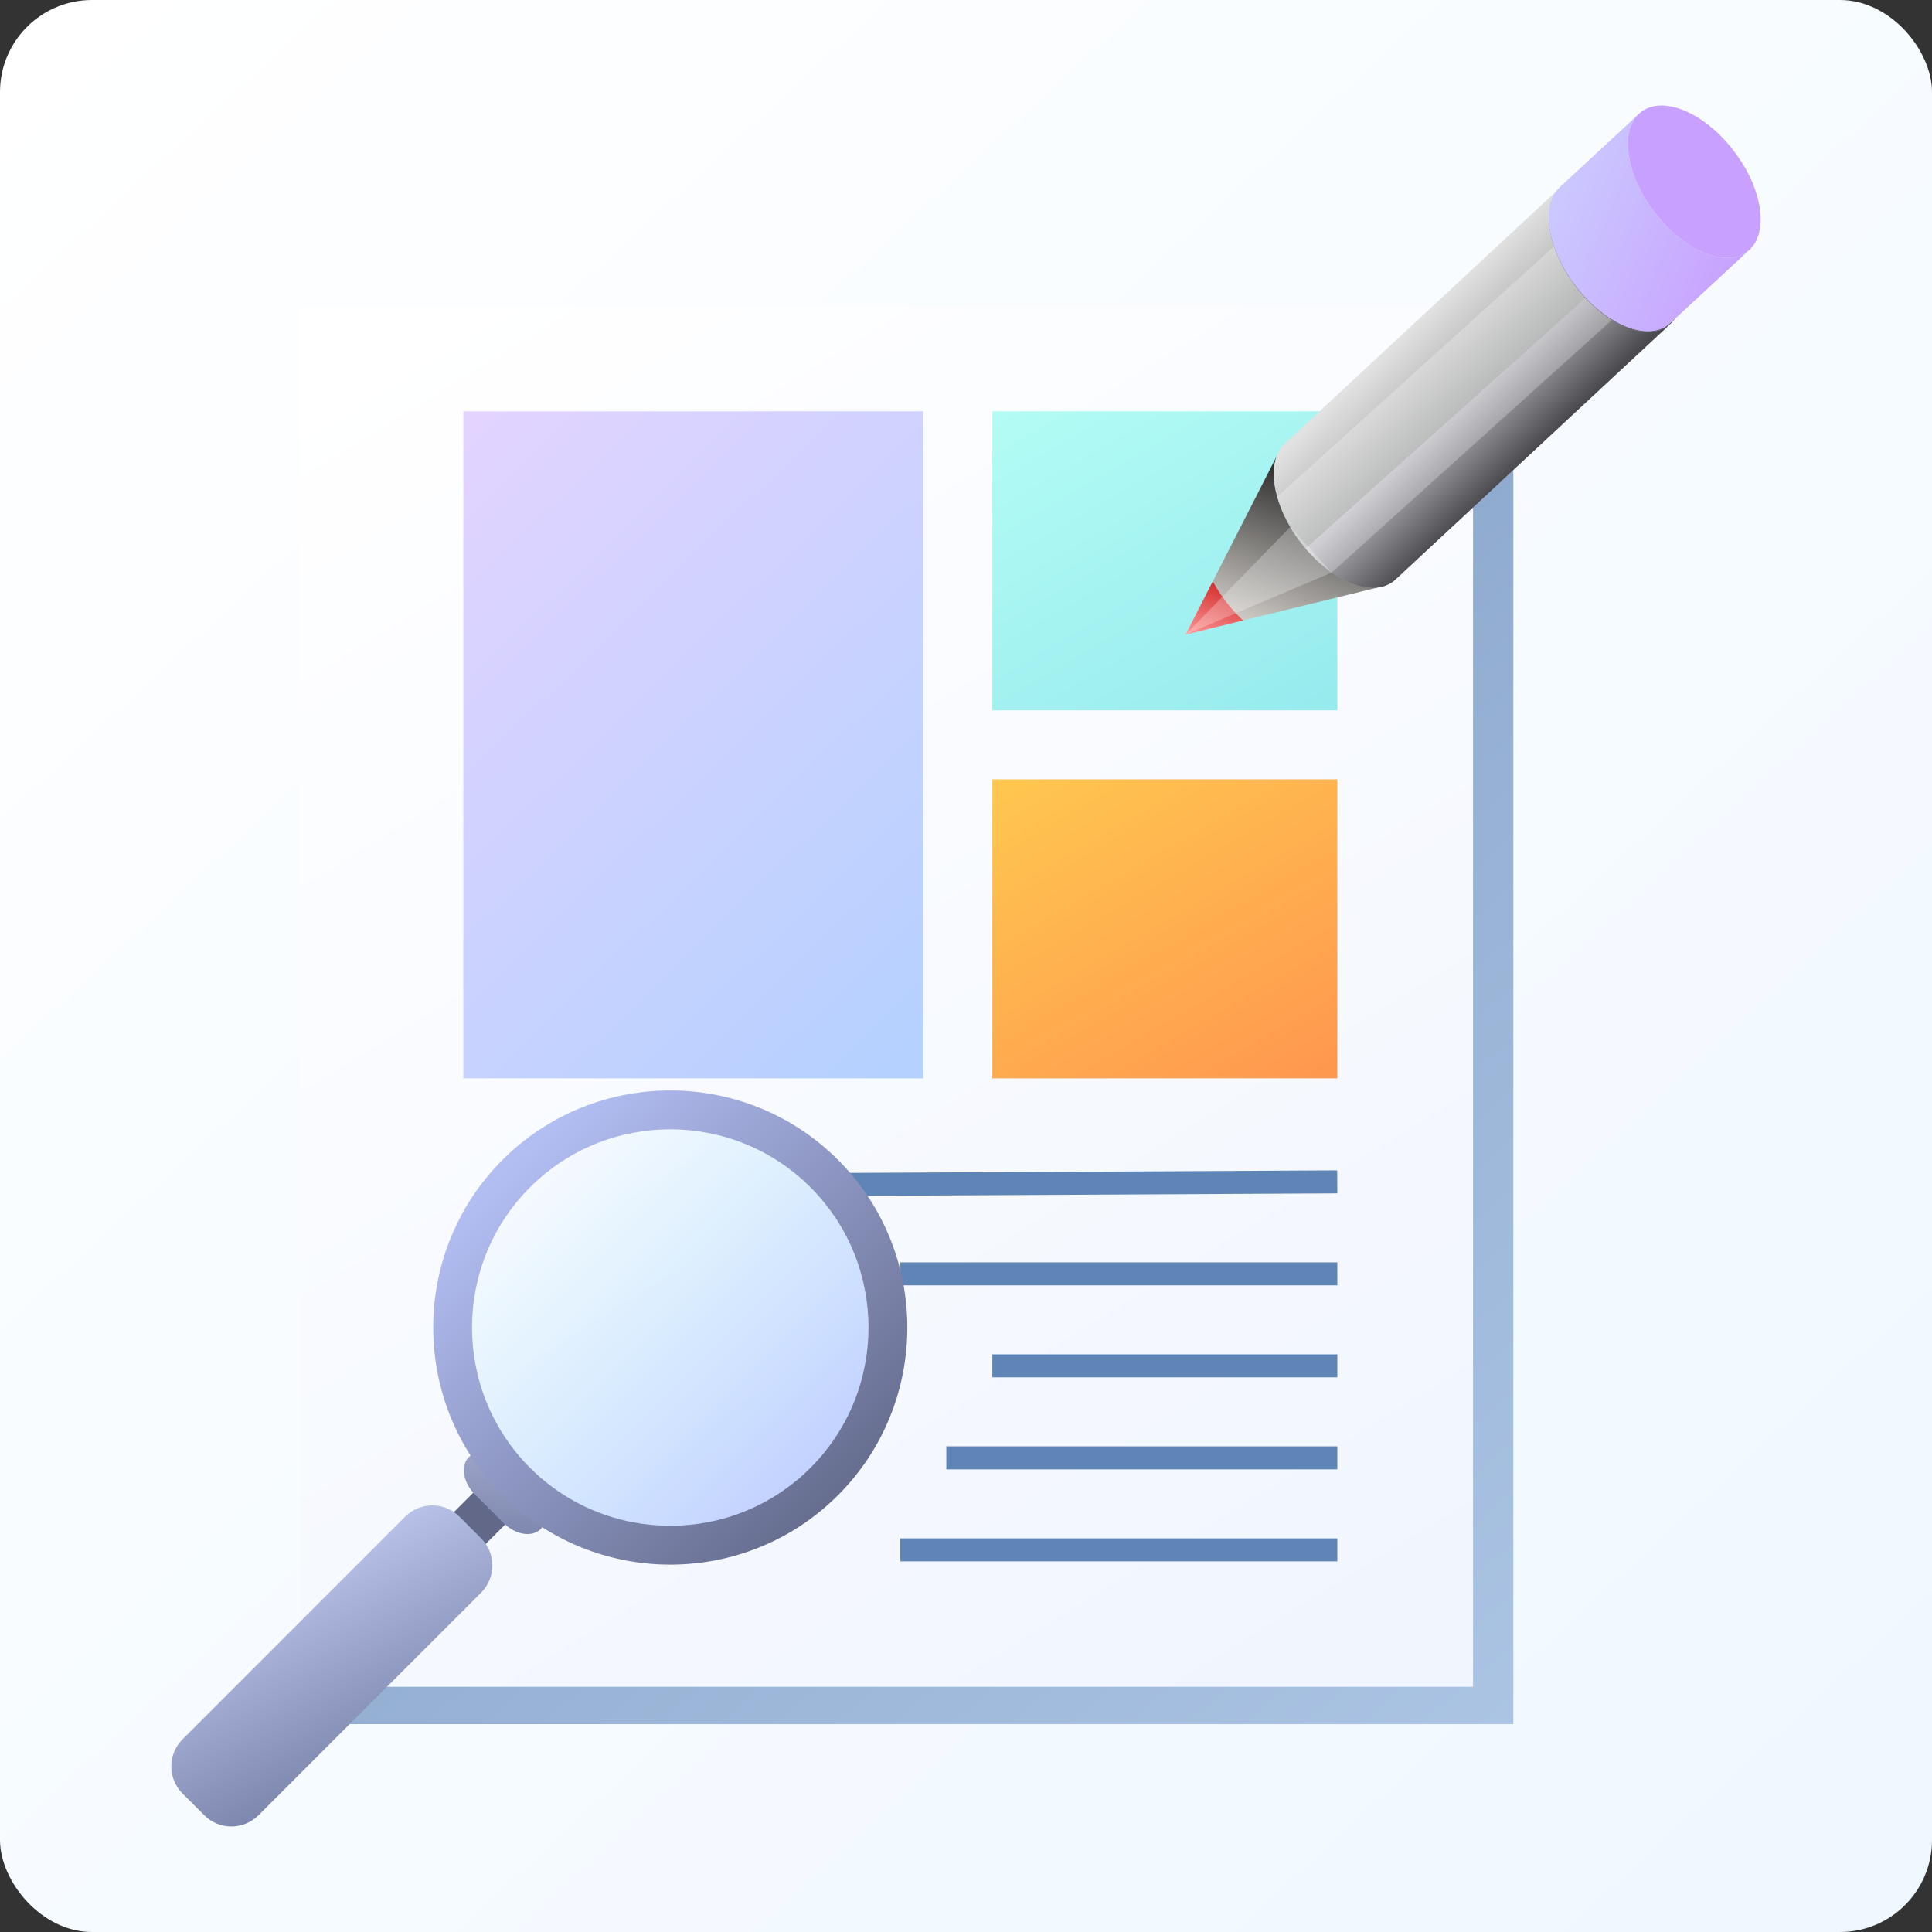<svg width="84" height="84" viewBox="0 0 84 84" fill="none" xmlns="http://www.w3.org/2000/svg">
<rect x="0" y="0" width="84" height="84" fill="#333333" stroke="none"/>
<rect width="84" height="84" rx="4" fill="url(#paint0_linear_4790_3472)"/>
<rect x="14.797" y="14.963" width="51" height="60" fill="url(#paint1_linear_4790_3472)"/>
<rect x="13.045" y="13.338" width="51" height="60" fill="url(#paint2_linear_4790_3472)"/>
<line x1="35.997" y1="51.5" x2="58.142" y2="51.385" stroke="#5F85B6"/>
<line x1="43.145" y1="59.385" x2="58.145" y2="59.385" stroke="#5F85B6"/>
<line x1="41.145" y1="63.385" x2="58.145" y2="63.385" stroke="#5F85B6"/>
<line x1="39.145" y1="67.385" x2="58.145" y2="67.385" stroke="#5F85B6"/>
<line x1="39.145" y1="55.385" x2="58.145" y2="55.385" stroke="#5F85B6"/>
<rect x="20.145" y="17.885" width="20" height="29" fill="url(#paint3_linear_4790_3472)"/>
<rect x="43.145" y="17.885" width="15" height="13" fill="url(#paint4_linear_4790_3472)"/>
<rect x="43.145" y="33.885" width="15" height="13" fill="url(#paint5_linear_4790_3472)"/>
<g clip-path="url(#clip0_4790_3472)">
<path d="M51.55 27.588L54.048 26.976L59.936 25.536C59.616 25.581 59.242 25.535 58.83 25.384C58.741 25.351 58.65 25.313 58.561 25.271C58.533 25.258 58.505 25.243 58.477 25.229C58.438 25.211 58.398 25.193 58.359 25.171C58.341 25.163 58.325 25.15 58.308 25.142C58.245 25.107 58.184 25.071 58.122 25.033C58.094 25.015 58.066 25.001 58.038 24.982C58.025 24.974 58.01 24.964 57.997 24.954C57.966 24.933 57.936 24.912 57.905 24.891C57.897 24.886 57.889 24.881 57.882 24.876C57.848 24.852 57.813 24.828 57.779 24.804C57.762 24.79 57.742 24.774 57.724 24.761C57.693 24.737 57.664 24.713 57.634 24.69C57.608 24.669 57.581 24.65 57.556 24.628C57.527 24.605 57.499 24.581 57.47 24.555C57.467 24.552 57.464 24.549 57.46 24.546C57.436 24.526 57.412 24.506 57.39 24.485C57.377 24.475 57.364 24.464 57.353 24.454C57.289 24.397 57.225 24.337 57.164 24.276C57.161 24.273 57.158 24.272 57.157 24.27C57.147 24.261 57.139 24.25 57.13 24.241C57.081 24.194 57.034 24.143 56.985 24.093C56.966 24.075 56.949 24.052 56.932 24.035C56.91 24.012 56.892 23.99 56.87 23.967C56.851 23.946 56.832 23.925 56.812 23.903C56.798 23.885 56.782 23.868 56.768 23.849C56.743 23.82 56.719 23.788 56.693 23.757C56.681 23.744 56.669 23.73 56.657 23.716C56.653 23.712 56.65 23.708 56.645 23.703C56.589 23.633 56.536 23.561 56.483 23.49C56.474 23.48 56.467 23.468 56.459 23.458C56.441 23.432 56.422 23.407 56.404 23.381C56.376 23.34 56.348 23.301 56.318 23.26C56.303 23.235 56.288 23.21 56.272 23.186C56.249 23.151 56.225 23.115 56.202 23.08C56.187 23.053 56.169 23.029 56.155 23.004C56.135 22.973 56.119 22.941 56.1 22.908C56.072 22.86 56.044 22.812 56.016 22.763C56.006 22.742 55.991 22.722 55.982 22.7C55.967 22.675 55.957 22.651 55.944 22.626C55.902 22.545 55.863 22.465 55.826 22.386C55.814 22.359 55.8 22.335 55.789 22.308C55.778 22.283 55.768 22.26 55.758 22.236C55.741 22.195 55.726 22.157 55.71 22.117C55.685 22.053 55.66 21.988 55.637 21.925C55.624 21.885 55.61 21.848 55.596 21.809C55.589 21.785 55.581 21.761 55.575 21.737C55.56 21.691 55.548 21.646 55.535 21.601C55.525 21.567 55.515 21.535 55.507 21.502C55.481 21.4 55.458 21.298 55.439 21.197C55.423 21.1 55.41 21.006 55.401 20.913C55.399 20.89 55.396 20.865 55.395 20.842C55.393 20.817 55.39 20.791 55.388 20.767C55.387 20.741 55.388 20.718 55.389 20.694C55.387 20.623 55.387 20.555 55.389 20.487C55.39 20.466 55.388 20.442 55.389 20.422C55.391 20.4 55.394 20.38 55.396 20.36C55.4 20.319 55.404 20.282 55.41 20.244C55.413 20.221 55.414 20.197 55.419 20.175C55.423 20.148 55.43 20.123 55.436 20.098C55.442 20.071 55.447 20.044 55.454 20.018C55.458 20.002 55.46 19.986 55.465 19.972C55.477 19.928 55.492 19.888 55.506 19.848C55.51 19.839 55.512 19.831 55.515 19.822L52.731 25.276L51.55 27.588Z" fill="url(#paint6_linear_4790_3472)"/>
<path d="M51.55 27.588L54.048 26.976C54.001 26.933 53.955 26.889 53.909 26.844C53.905 26.84 53.903 26.839 53.902 26.837C53.892 26.828 53.884 26.818 53.875 26.809C53.825 26.761 53.778 26.711 53.729 26.66C53.711 26.642 53.694 26.62 53.676 26.602C53.655 26.579 53.636 26.557 53.615 26.535C53.596 26.513 53.577 26.493 53.556 26.471C53.542 26.453 53.526 26.436 53.513 26.416C53.487 26.387 53.463 26.356 53.437 26.325C53.426 26.311 53.413 26.297 53.402 26.284C53.398 26.279 53.395 26.276 53.391 26.27C53.334 26.2 53.281 26.128 53.228 26.057C53.218 26.047 53.212 26.035 53.204 26.025C53.186 25.999 53.167 25.974 53.15 25.948C53.121 25.907 53.093 25.868 53.063 25.827C53.048 25.802 53.033 25.777 53.017 25.753C52.994 25.718 52.97 25.682 52.947 25.647C52.932 25.62 52.914 25.596 52.9 25.571C52.88 25.539 52.864 25.507 52.845 25.475C52.817 25.427 52.789 25.379 52.761 25.33C52.752 25.311 52.74 25.294 52.731 25.275L51.55 27.588Z" fill="url(#paint7_linear_4790_3472)"/>
<path d="M55.516 19.821C55.512 19.829 55.51 19.838 55.507 19.846C55.492 19.887 55.477 19.927 55.465 19.971C55.46 19.985 55.459 20 55.455 20.017C55.447 20.043 55.442 20.07 55.436 20.096C55.431 20.122 55.424 20.146 55.419 20.174C55.415 20.196 55.414 20.22 55.411 20.243C55.405 20.281 55.401 20.318 55.397 20.359C55.395 20.379 55.391 20.399 55.39 20.421C55.388 20.441 55.39 20.465 55.39 20.486C55.387 20.553 55.387 20.622 55.389 20.693C55.389 20.717 55.387 20.739 55.389 20.766C55.39 20.79 55.394 20.816 55.395 20.841C55.397 20.864 55.399 20.888 55.402 20.912C55.411 21.005 55.423 21.098 55.439 21.195C55.458 21.297 55.481 21.399 55.508 21.501C55.516 21.534 55.526 21.566 55.535 21.6C55.548 21.645 55.56 21.69 55.575 21.736C55.581 21.759 55.59 21.783 55.597 21.808C55.61 21.846 55.624 21.884 55.638 21.924C55.661 21.987 55.685 22.052 55.71 22.116C55.726 22.156 55.742 22.194 55.759 22.235C55.769 22.259 55.778 22.282 55.789 22.307C55.8 22.334 55.815 22.358 55.827 22.385C55.864 22.464 55.902 22.543 55.944 22.625C55.957 22.65 55.967 22.674 55.982 22.699C55.991 22.721 56.007 22.741 56.017 22.762C56.044 22.811 56.072 22.859 56.101 22.907C56.119 22.94 56.136 22.971 56.155 23.003C56.17 23.028 56.188 23.052 56.203 23.079C56.226 23.113 56.249 23.15 56.272 23.185C56.288 23.209 56.303 23.234 56.319 23.259C56.348 23.3 56.377 23.339 56.405 23.38C56.422 23.406 56.441 23.431 56.46 23.457C56.468 23.467 56.474 23.478 56.483 23.489C56.536 23.56 56.59 23.632 56.646 23.702C56.65 23.707 56.653 23.71 56.657 23.715C56.669 23.729 56.681 23.743 56.693 23.756C56.719 23.787 56.743 23.818 56.768 23.848C56.782 23.867 56.798 23.884 56.812 23.902C56.832 23.924 56.852 23.945 56.87 23.966C56.892 23.989 56.911 24.011 56.932 24.034C56.95 24.051 56.967 24.074 56.985 24.092C57.034 24.142 57.081 24.193 57.131 24.24C57.14 24.249 57.148 24.259 57.158 24.269C57.158 24.271 57.161 24.272 57.164 24.275C57.226 24.336 57.289 24.396 57.353 24.453C57.365 24.463 57.377 24.474 57.39 24.484C57.413 24.504 57.437 24.525 57.461 24.544C57.464 24.548 57.467 24.551 57.471 24.554C57.5 24.58 57.527 24.604 57.556 24.627C57.581 24.649 57.609 24.668 57.634 24.689C57.664 24.712 57.693 24.735 57.725 24.76C57.743 24.773 57.762 24.788 57.779 24.803C57.814 24.827 57.849 24.851 57.882 24.875C57.889 24.88 57.898 24.885 57.905 24.89C57.937 24.911 57.966 24.933 57.998 24.953C58.011 24.962 58.025 24.973 58.039 24.98C58.066 25 58.094 25.014 58.122 25.032C58.184 25.069 58.246 25.106 58.308 25.141C58.325 25.149 58.342 25.161 58.36 25.169C58.398 25.192 58.438 25.21 58.477 25.228C58.505 25.243 58.533 25.257 58.562 25.27C58.651 25.312 58.741 25.35 58.831 25.383C59.242 25.533 59.616 25.58 59.937 25.534L60.227 25.463L55.673 19.511L55.516 19.82L55.516 19.821Z" fill="url(#paint8_linear_4790_3472)"/>
<path d="M55.523 19.799L55.519 19.808C55.517 19.812 55.516 19.816 55.516 19.821C55.512 19.829 55.51 19.838 55.507 19.847C55.492 19.887 55.477 19.927 55.465 19.971C55.46 19.985 55.459 20 55.455 20.017C55.447 20.043 55.442 20.07 55.436 20.097C55.431 20.122 55.424 20.147 55.419 20.174C55.415 20.196 55.414 20.22 55.411 20.243C55.405 20.281 55.401 20.318 55.397 20.359C55.395 20.379 55.391 20.399 55.39 20.421C55.388 20.441 55.39 20.465 55.39 20.486C55.387 20.554 55.387 20.622 55.389 20.693C55.389 20.717 55.387 20.739 55.389 20.766C55.39 20.79 55.394 20.816 55.395 20.841C55.397 20.865 55.399 20.889 55.402 20.912C55.411 21.005 55.423 21.098 55.439 21.196C55.458 21.297 55.481 21.399 55.508 21.501C55.516 21.534 55.526 21.566 55.535 21.6C55.548 21.645 55.56 21.69 55.575 21.736C55.581 21.76 55.59 21.783 55.597 21.808C55.61 21.847 55.624 21.884 55.638 21.924C55.661 21.987 55.685 22.052 55.71 22.116C55.726 22.156 55.742 22.194 55.759 22.235C55.769 22.259 55.778 22.282 55.789 22.307C55.8 22.334 55.815 22.358 55.827 22.385C55.864 22.464 55.902 22.544 55.944 22.625C55.957 22.65 55.967 22.674 55.982 22.699C55.991 22.721 56.007 22.741 56.017 22.762C56.044 22.811 56.072 22.859 56.101 22.907C56.119 22.94 56.136 22.972 56.155 23.003C56.17 23.028 56.188 23.052 56.203 23.079C56.226 23.114 56.249 23.15 56.272 23.185C56.288 23.209 56.303 23.234 56.319 23.259C56.348 23.3 56.377 23.34 56.405 23.38C56.422 23.406 56.441 23.431 56.46 23.457C56.468 23.468 56.474 23.479 56.483 23.489C56.536 23.561 56.59 23.633 56.646 23.702C56.65 23.707 56.653 23.71 56.657 23.716C56.669 23.729 56.681 23.743 56.693 23.756C56.719 23.788 56.743 23.818 56.768 23.848C56.782 23.867 56.798 23.884 56.812 23.902C56.832 23.925 56.852 23.945 56.87 23.966C56.892 23.989 56.911 24.011 56.932 24.034C56.95 24.052 56.967 24.074 56.985 24.092C57.034 24.142 57.081 24.193 57.131 24.24C57.14 24.249 57.148 24.26 57.158 24.269C57.158 24.271 57.161 24.272 57.164 24.275C57.226 24.336 57.289 24.396 57.353 24.453C57.365 24.463 57.377 24.474 57.39 24.485C57.413 24.505 57.437 24.525 57.461 24.545C57.464 24.548 57.467 24.551 57.471 24.554C57.5 24.58 57.527 24.604 57.556 24.627C57.581 24.649 57.609 24.668 57.634 24.689C57.664 24.713 57.693 24.736 57.725 24.76C57.743 24.773 57.762 24.788 57.779 24.803C57.814 24.827 57.849 24.851 57.882 24.875C57.889 24.88 57.898 24.885 57.905 24.89C57.937 24.911 57.966 24.933 57.998 24.953C58.011 24.963 58.025 24.973 58.039 24.98C58.066 25 58.094 25.014 58.122 25.032C58.184 25.07 58.246 25.106 58.308 25.141C58.325 25.149 58.342 25.162 58.36 25.17C58.398 25.192 58.438 25.211 58.477 25.228C58.505 25.243 58.533 25.257 58.562 25.27C58.651 25.312 58.741 25.35 58.831 25.383C59.242 25.534 59.616 25.581 59.937 25.535C60.039 25.521 60.135 25.496 60.227 25.463C60.39 25.405 60.535 25.32 60.66 25.206L72.604 14.102C72.583 14.121 72.561 14.139 72.539 14.157C72.127 14.474 71.516 14.534 70.789 14.265C70.699 14.232 70.61 14.195 70.521 14.152C70.493 14.139 70.465 14.125 70.436 14.112C70.38 14.083 70.323 14.054 70.267 14.023C70.205 13.988 70.143 13.952 70.082 13.914C70.041 13.887 69.998 13.863 69.957 13.835C69.918 13.809 69.88 13.782 69.842 13.757C69.789 13.72 69.736 13.68 69.683 13.642C69.652 13.618 69.623 13.595 69.593 13.571C69.573 13.555 69.555 13.54 69.535 13.525C69.497 13.493 69.457 13.46 69.418 13.426C69.394 13.406 69.37 13.386 69.347 13.365C69.269 13.295 69.191 13.224 69.115 13.15C69.107 13.141 69.099 13.131 69.09 13.122C69.037 13.072 68.985 13.017 68.934 12.961C68.919 12.946 68.905 12.931 68.89 12.914C68.87 12.892 68.85 12.87 68.83 12.848C68.768 12.779 68.708 12.709 68.65 12.639C68.638 12.623 68.626 12.61 68.615 12.597C68.547 12.514 68.481 12.426 68.419 12.338C68.4 12.314 68.381 12.287 68.363 12.261C68.318 12.198 68.274 12.132 68.231 12.067C68.207 12.031 68.185 11.995 68.162 11.96C68.127 11.903 68.093 11.847 68.058 11.789C68.032 11.741 68.002 11.691 67.976 11.646C67.951 11.598 67.927 11.551 67.903 11.506C67.861 11.426 67.822 11.347 67.785 11.266C67.762 11.216 67.738 11.166 67.718 11.116C67.7 11.077 67.686 11.038 67.67 10.998C67.644 10.934 67.62 10.87 67.597 10.806C67.59 10.788 67.583 10.772 67.577 10.755C67.573 10.742 67.568 10.728 67.564 10.714C67.562 10.705 67.559 10.697 67.556 10.689C67.533 10.62 67.512 10.55 67.493 10.481C67.483 10.449 67.475 10.416 67.465 10.383C67.439 10.28 67.417 10.179 67.398 10.077C67.381 9.981 67.369 9.886 67.36 9.794C67.357 9.77 67.356 9.746 67.355 9.723C67.349 9.671 67.349 9.622 67.347 9.574C67.345 9.503 67.345 9.434 67.349 9.368C67.349 9.325 67.352 9.281 67.355 9.24C67.36 9.2 67.365 9.163 67.371 9.125C67.377 9.074 67.385 9.025 67.395 8.978C67.401 8.951 67.407 8.925 67.413 8.898C67.428 8.839 67.446 8.782 67.465 8.728C67.47 8.715 67.474 8.702 67.479 8.69C67.504 8.625 67.533 8.564 67.564 8.505C67.573 8.491 67.582 8.477 67.589 8.463C67.616 8.418 67.646 8.375 67.677 8.333C67.686 8.321 67.695 8.307 67.707 8.294C67.736 8.255 67.769 8.22 67.804 8.186L67.791 8.196L55.88 19.27C55.875 19.274 55.872 19.278 55.867 19.282C55.831 19.316 55.796 19.351 55.764 19.389C55.758 19.398 55.753 19.405 55.747 19.413C55.735 19.425 55.727 19.438 55.717 19.451C55.703 19.471 55.686 19.491 55.673 19.511C55.658 19.534 55.645 19.559 55.631 19.58C55.622 19.596 55.614 19.608 55.606 19.623C55.601 19.632 55.596 19.637 55.593 19.646C55.567 19.697 55.543 19.746 55.523 19.799Z" fill="url(#paint9_linear_4790_3472)"/>
<path d="M67.398 10.079C67.089 8.343 68.104 7.401 69.669 7.977C71.231 8.552 72.75 10.428 73.06 12.164C73.369 13.902 72.352 14.841 70.789 14.266C69.225 13.69 67.708 11.816 67.398 10.079V10.079Z" fill="url(#paint10_linear_4790_3472)"/>
<path d="M76.054 10.87L72.609 14.063C72.198 14.437 71.557 14.525 70.78 14.239C70.69 14.207 70.6 14.168 70.512 14.127C70.483 14.113 70.455 14.099 70.426 14.085C70.387 14.066 70.348 14.048 70.308 14.026C70.291 14.017 70.274 14.006 70.257 13.997C70.196 13.963 70.134 13.926 70.073 13.888C70.044 13.87 70.016 13.856 69.988 13.837C69.974 13.829 69.961 13.819 69.947 13.81C69.909 13.784 69.87 13.757 69.832 13.731C69.798 13.707 69.763 13.683 69.729 13.659C69.711 13.645 69.691 13.63 69.673 13.616C69.643 13.592 69.613 13.569 69.583 13.545C69.557 13.525 69.53 13.505 69.505 13.484C69.476 13.461 69.448 13.436 69.42 13.411C69.417 13.408 69.413 13.403 69.409 13.401C69.385 13.381 69.361 13.36 69.338 13.34C69.326 13.33 69.313 13.319 69.302 13.309C69.238 13.252 69.175 13.191 69.113 13.131C69.11 13.129 69.108 13.127 69.106 13.124C69.097 13.116 69.089 13.106 69.08 13.097C69.031 13.049 68.982 12.998 68.934 12.947C68.916 12.929 68.899 12.908 68.881 12.889C68.86 12.867 68.841 12.845 68.82 12.822C68.802 12.8 68.781 12.78 68.762 12.758C68.722 12.71 68.682 12.661 68.642 12.612C68.63 12.598 68.618 12.584 68.606 12.57C68.602 12.566 68.599 12.562 68.595 12.557C68.538 12.487 68.485 12.417 68.432 12.345C68.424 12.334 68.416 12.323 68.409 12.313C68.39 12.287 68.372 12.261 68.353 12.235C68.325 12.195 68.296 12.156 68.268 12.115C68.252 12.09 68.237 12.065 68.22 12.04C68.198 12.006 68.174 11.97 68.152 11.934C68.136 11.908 68.119 11.883 68.104 11.858C68.085 11.826 68.068 11.795 68.049 11.763C68.022 11.715 67.993 11.666 67.966 11.618C67.955 11.597 67.941 11.577 67.93 11.555C67.916 11.531 67.906 11.505 67.893 11.48C67.851 11.4 67.813 11.32 67.775 11.24C67.764 11.214 67.749 11.189 67.738 11.163C67.727 11.139 67.718 11.115 67.708 11.089C67.691 11.05 67.675 11.011 67.659 10.972C67.634 10.908 67.609 10.844 67.586 10.78C67.573 10.74 67.559 10.703 67.546 10.664C67.539 10.639 67.53 10.615 67.524 10.591C67.509 10.546 67.496 10.501 67.484 10.455C67.474 10.423 67.465 10.39 67.456 10.357C67.43 10.255 67.407 10.153 67.389 10.052C67.372 9.955 67.36 9.861 67.351 9.769C67.348 9.745 67.347 9.721 67.345 9.697C67.342 9.671 67.339 9.645 67.338 9.622C67.336 9.595 67.338 9.573 67.338 9.549C67.336 9.477 67.336 9.409 67.339 9.342C67.34 9.321 67.338 9.297 67.339 9.277C67.34 9.254 67.345 9.236 67.346 9.215C67.351 9.175 67.355 9.137 67.361 9.099C67.363 9.076 67.365 9.052 67.369 9.029C67.374 9.003 67.381 8.979 67.386 8.953C67.392 8.926 67.398 8.898 67.405 8.872C67.409 8.857 67.41 8.841 67.415 8.827C67.427 8.784 67.442 8.743 67.456 8.703C67.461 8.69 67.464 8.677 67.469 8.665L67.473 8.654C67.493 8.602 67.517 8.551 67.543 8.503C67.546 8.494 67.551 8.488 67.555 8.479C67.564 8.464 67.572 8.452 67.581 8.437C67.594 8.414 67.608 8.39 67.623 8.367C67.637 8.347 67.652 8.327 67.667 8.307C67.677 8.295 67.686 8.282 67.697 8.268C67.703 8.262 67.707 8.254 67.714 8.246C67.747 8.208 67.781 8.172 67.817 8.138C67.821 8.133 67.825 8.13 67.83 8.126L71.228 4.977L71.24 4.967C71.206 5.001 71.173 5.037 71.142 5.075C71.131 5.089 71.123 5.102 71.113 5.114C71.082 5.156 71.053 5.199 71.026 5.244C71.018 5.258 71.009 5.272 71.001 5.287C70.969 5.345 70.94 5.406 70.914 5.471C70.909 5.484 70.906 5.497 70.901 5.509C70.882 5.563 70.865 5.62 70.85 5.679C70.843 5.705 70.837 5.733 70.831 5.759C70.821 5.807 70.812 5.855 70.806 5.906C70.8 5.943 70.796 5.982 70.791 6.021C70.788 6.062 70.786 6.106 70.784 6.149C70.781 6.216 70.781 6.284 70.783 6.356C70.785 6.404 70.785 6.453 70.79 6.504C70.791 6.527 70.793 6.551 70.795 6.575C70.805 6.667 70.816 6.761 70.834 6.858C70.852 6.96 70.875 7.062 70.9 7.164C70.91 7.197 70.919 7.229 70.929 7.262C70.948 7.331 70.969 7.402 70.991 7.47C70.999 7.492 71.006 7.513 71.013 7.535C71.019 7.552 71.026 7.569 71.031 7.586C71.055 7.65 71.079 7.715 71.105 7.779C71.121 7.818 71.136 7.858 71.153 7.896C71.174 7.947 71.197 7.997 71.22 8.046C71.258 8.126 71.296 8.206 71.337 8.286C71.362 8.333 71.386 8.379 71.412 8.426C71.438 8.473 71.466 8.521 71.494 8.569C71.528 8.627 71.562 8.684 71.598 8.741C71.62 8.776 71.643 8.813 71.667 8.848C71.709 8.913 71.754 8.978 71.799 9.042C71.817 9.068 71.835 9.094 71.855 9.119C71.918 9.207 71.983 9.294 72.051 9.377C72.063 9.391 72.074 9.405 72.086 9.419C72.144 9.49 72.205 9.561 72.266 9.629C72.286 9.651 72.306 9.674 72.327 9.696C72.392 9.767 72.457 9.837 72.525 9.903C72.535 9.912 72.543 9.922 72.552 9.931C72.627 10.005 72.705 10.076 72.784 10.147C72.807 10.167 72.831 10.187 72.855 10.207C72.894 10.241 72.933 10.273 72.972 10.305C72.991 10.32 73.01 10.336 73.029 10.351C73.059 10.374 73.089 10.398 73.119 10.421C73.172 10.461 73.225 10.499 73.278 10.537C73.316 10.562 73.354 10.59 73.393 10.616C73.434 10.643 73.476 10.667 73.518 10.694C73.58 10.732 73.642 10.768 73.703 10.803C73.76 10.833 73.816 10.863 73.873 10.891C73.901 10.905 73.928 10.919 73.958 10.932C74.046 10.974 74.136 11.012 74.226 11.045C74.953 11.313 75.563 11.253 75.975 10.936C75.998 10.918 76.019 10.9 76.041 10.881L76.055 10.869L76.054 10.87Z" fill="url(#paint11_linear_4790_3472)"/>
<path d="M70.834 6.859C70.524 5.123 71.54 4.181 73.104 4.757C74.667 5.333 76.186 7.209 76.495 8.944C76.805 10.682 75.787 11.622 74.225 11.046C72.661 10.47 71.144 8.597 70.834 6.859V6.859Z" fill="url(#paint12_linear_4790_3472)"/>
<path d="M56.768 23.848C56.781 23.867 56.797 23.884 56.812 23.903C56.832 23.925 56.851 23.945 56.87 23.967C56.891 23.989 56.91 24.011 56.931 24.034C56.949 24.052 56.966 24.074 56.984 24.093C57.033 24.142 57.08 24.193 57.13 24.241C57.139 24.25 57.147 24.26 57.157 24.269C57.158 24.271 57.16 24.272 57.164 24.276C57.225 24.336 57.288 24.396 57.353 24.453C57.364 24.463 57.377 24.474 57.389 24.485C57.412 24.505 57.436 24.525 57.46 24.545C57.463 24.548 57.467 24.551 57.47 24.554C57.499 24.581 57.526 24.605 57.556 24.628C57.581 24.649 57.608 24.668 57.633 24.689C57.663 24.713 57.693 24.736 57.724 24.76C57.742 24.773 57.762 24.789 57.779 24.803C57.814 24.827 57.849 24.852 57.882 24.875C57.92 24.901 57.958 24.928 57.997 24.954C58.01 24.963 58.024 24.973 58.038 24.981C58.066 25 58.094 25.014 58.122 25.032C58.183 25.07 58.245 25.107 58.308 25.142C58.324 25.149 58.341 25.162 58.359 25.17C58.398 25.192 58.438 25.211 58.477 25.229C58.504 25.243 58.532 25.257 58.561 25.27C58.65 25.312 58.74 25.351 58.83 25.383C59.607 25.669 60.248 25.581 60.658 25.206L72.603 14.102C72.582 14.121 72.561 14.14 72.538 14.157C72.126 14.474 71.515 14.534 70.787 14.265C70.698 14.233 70.609 14.195 70.52 14.153C70.492 14.14 70.464 14.125 70.435 14.112C70.379 14.083 70.322 14.054 70.266 14.023C70.204 13.989 70.142 13.952 70.081 13.914C70.04 13.887 69.997 13.863 69.956 13.836C69.918 13.81 69.879 13.783 69.841 13.757C69.788 13.72 69.735 13.681 69.681 13.642C69.651 13.618 69.622 13.595 69.592 13.571C69.572 13.556 69.553 13.541 69.534 13.525C69.496 13.493 69.456 13.46 69.417 13.426C69.393 13.407 69.369 13.386 69.346 13.366C69.268 13.295 69.19 13.224 69.114 13.15C69.106 13.141 69.098 13.131 69.089 13.122C69.036 13.072 68.984 13.017 68.933 12.961L56.767 23.846L56.768 23.848Z" fill="url(#paint13_linear_4790_3472)"/>
<path opacity="0.26" d="M55.534 21.6C55.547 21.645 55.559 21.69 55.574 21.736C55.58 21.76 55.589 21.783 55.596 21.808C55.609 21.847 55.623 21.884 55.636 21.924C55.66 21.987 55.684 22.052 55.709 22.116C55.725 22.156 55.741 22.194 55.758 22.235C55.768 22.259 55.777 22.282 55.788 22.307C55.799 22.334 55.814 22.358 55.826 22.385C55.863 22.464 55.901 22.544 55.943 22.625C55.956 22.65 55.966 22.674 55.981 22.699C55.99 22.721 56.005 22.741 56.016 22.762C56.043 22.811 56.071 22.859 56.1 22.907C56.118 22.94 56.135 22.972 56.154 23.003C56.169 23.028 56.187 23.052 56.202 23.079C56.225 23.114 56.248 23.151 56.271 23.185C56.287 23.209 56.302 23.234 56.318 23.259C56.347 23.3 56.376 23.34 56.404 23.38C56.421 23.406 56.44 23.431 56.459 23.457C56.467 23.468 56.473 23.479 56.482 23.489C56.535 23.561 56.589 23.633 56.645 23.702C56.649 23.707 56.652 23.71 56.656 23.716C56.668 23.729 56.68 23.743 56.692 23.756C56.718 23.788 56.742 23.818 56.767 23.848C56.781 23.867 56.797 23.884 56.811 23.902C56.831 23.925 56.851 23.945 56.869 23.966C56.891 23.989 56.91 24.011 56.931 24.034C56.949 24.052 56.966 24.074 56.984 24.092C57.033 24.142 57.08 24.193 57.13 24.241C57.139 24.249 57.147 24.26 57.157 24.269C57.157 24.271 57.16 24.272 57.163 24.275C57.225 24.336 57.288 24.396 57.352 24.453C57.364 24.463 57.376 24.474 57.389 24.485C57.411 24.505 57.435 24.525 57.46 24.545C57.463 24.548 57.466 24.551 57.47 24.554C57.499 24.58 57.526 24.604 57.555 24.627C57.58 24.649 57.608 24.668 57.633 24.689C57.663 24.713 57.692 24.736 57.724 24.76C57.742 24.773 57.761 24.788 57.778 24.803C57.813 24.827 57.848 24.851 57.881 24.875C57.888 24.88 57.897 24.885 57.904 24.89L70.081 13.915C70.04 13.888 69.997 13.864 69.956 13.837C69.917 13.811 69.879 13.784 69.841 13.758C69.788 13.721 69.735 13.682 69.681 13.643C69.651 13.619 69.622 13.596 69.592 13.572C69.572 13.557 69.553 13.542 69.534 13.526C69.496 13.494 69.456 13.461 69.417 13.427C69.393 13.408 69.369 13.387 69.346 13.367C69.268 13.296 69.19 13.225 69.114 13.151C69.106 13.142 69.098 13.132 69.089 13.123C69.036 13.073 68.984 13.018 68.933 12.962C68.918 12.947 68.904 12.932 68.889 12.916C68.869 12.893 68.849 12.871 68.829 12.849C68.767 12.78 68.707 12.71 68.649 12.64C68.637 12.625 68.625 12.611 68.614 12.598C68.546 12.515 68.48 12.428 68.418 12.34C68.398 12.315 68.38 12.289 68.362 12.262C68.317 12.199 68.272 12.133 68.23 12.068C68.206 12.033 68.184 11.997 68.161 11.962C68.126 11.905 68.091 11.849 68.057 11.79C68.031 11.742 68.001 11.693 67.975 11.647C67.95 11.6 67.926 11.553 67.901 11.507C67.86 11.428 67.821 11.348 67.784 11.267C67.761 11.218 67.737 11.168 67.717 11.118C67.699 11.079 67.685 11.039 67.668 10.999C67.642 10.935 67.619 10.872 67.596 10.807C67.589 10.79 67.582 10.773 67.576 10.756C67.572 10.743 67.567 10.729 67.563 10.716L55.534 21.6Z" fill="white"/>
<path opacity="0.26" d="M57.905 24.891L51.55 27.588L56.1 22.907L57.905 24.891Z" fill="white"/>
</g>
<g clip-path="url(#clip1_4790_3472)">
<path d="M18.79 66.688C18.61 66.867 18.775 67.322 19.157 67.704C19.539 68.086 19.994 68.251 20.173 68.072L22.002 66.243C22.181 66.064 22.016 65.609 21.634 65.227C21.252 64.845 20.797 64.68 20.618 64.86L18.79 66.688V66.688Z" fill="#616888"/>
<path d="M7.937 75.62C7.285 76.272 7.285 77.328 7.937 77.98L8.881 78.923C9.532 79.575 10.588 79.575 11.24 78.923L20.919 69.244C21.571 68.592 21.571 67.536 20.919 66.884L19.976 65.941C19.324 65.289 18.268 65.289 17.616 65.941L7.937 75.62Z" fill="url(#paint14_linear_4790_3472)"/>
<path d="M20.384 63.352C20.009 63.727 20.128 64.453 20.649 64.974L21.888 66.213C22.409 66.734 23.135 66.853 23.51 66.478C23.885 66.104 23.766 65.378 23.244 64.856L22.006 63.618C21.485 63.097 20.759 62.978 20.384 63.352Z" fill="url(#paint15_linear_4790_3472)"/>
<path d="M22.448 64.414C18.75 60.717 18.75 54.722 22.448 51.025C26.145 47.328 32.139 47.328 35.837 51.025C39.534 54.722 39.534 60.717 35.837 64.414C32.139 68.112 26.145 68.112 22.448 64.414Z" fill="url(#paint16_linear_4790_3472)"/>
<path d="M21.85 65.011C25.871 69.032 32.413 69.032 36.434 65.011C40.454 60.99 40.454 54.448 36.434 50.428C32.413 46.407 25.871 46.407 21.85 50.428C17.83 54.448 17.83 60.99 21.85 65.011ZM35.239 51.622C38.602 54.984 38.602 60.455 35.239 63.817C31.877 67.179 26.407 67.179 23.044 63.817C19.682 60.455 19.682 54.984 23.044 51.622C26.407 48.26 31.877 48.26 35.239 51.622Z" fill="url(#paint17_linear_4790_3472)"/>
</g>
<defs>
<linearGradient id="paint0_linear_4790_3472" x1="2.5" y1="-3.72529e-09" x2="80" y2="84" gradientUnits="userSpaceOnUse">
<stop stop-color="white"/>
<stop offset="1" stop-color="#EFF8FF"/>
</linearGradient>
<linearGradient id="paint1_linear_4790_3472" x1="65.797" y1="74.775" x2="15.797" y2="16.775" gradientUnits="userSpaceOnUse">
<stop stop-color="#ABC4E4"/>
<stop offset="1" stop-color="#7896BD"/>
</linearGradient>
<linearGradient id="paint2_linear_4790_3472" x1="17.902" y1="13.338" x2="57.646" y2="78.016" gradientUnits="userSpaceOnUse">
<stop stop-color="white"/>
<stop offset="1" stop-color="#F0F5FE"/>
</linearGradient>
<linearGradient id="paint3_linear_4790_3472" x1="19.959" y1="18.324" x2="44.155" y2="43.251" gradientUnits="userSpaceOnUse">
<stop stop-color="#E3D3FF"/>
<stop offset="1" stop-color="#B3D1FF"/>
</linearGradient>
<linearGradient id="paint4_linear_4790_3472" x1="43.006" y1="18.082" x2="52.426" y2="34.319" gradientUnits="userSpaceOnUse">
<stop stop-color="#B3FCF5"/>
<stop offset="1" stop-color="#96EAED"/>
</linearGradient>
<linearGradient id="paint5_linear_4790_3472" x1="43.006" y1="34.082" x2="52.426" y2="50.319" gradientUnits="userSpaceOnUse">
<stop stop-color="#FFC74F"/>
<stop offset="1" stop-color="#FF964F"/>
</linearGradient>
<linearGradient id="paint6_linear_4790_3472" x1="54.96" y1="28.851" x2="57.977" y2="20.733" gradientUnits="userSpaceOnUse">
<stop stop-color="#F0EBE6"/>
<stop offset="1" stop-color="#262625"/>
</linearGradient>
<linearGradient id="paint7_linear_4790_3472" x1="52.548" y1="27.954" x2="53.446" y2="25.537" gradientUnits="userSpaceOnUse">
<stop stop-color="#FF9797"/>
<stop offset="1" stop-color="#D32F2F"/>
</linearGradient>
<linearGradient id="paint8_linear_4790_3472" x1="57.145" y1="24.753" x2="58.68" y2="20.625" gradientUnits="userSpaceOnUse">
<stop stop-color="#505050"/>
<stop offset="1" stop-color="#CECECE"/>
</linearGradient>
<linearGradient id="paint9_linear_4790_3472" x1="60.999" y1="14.536" x2="66.144" y2="19.843" gradientUnits="userSpaceOnUse">
<stop stop-color="#E2E2E2"/>
<stop offset="1" stop-color="#717373"/>
</linearGradient>
<linearGradient id="paint10_linear_4790_3472" x1="68.812" y1="14.838" x2="70.735" y2="9.666" gradientUnits="userSpaceOnUse">
<stop stop-color="#303030"/>
<stop offset="1" stop-color="#727272"/>
</linearGradient>
<linearGradient id="paint11_linear_4790_3472" x1="67.69" y1="8.095" x2="75.835" y2="11.39" gradientUnits="userSpaceOnUse">
<stop stop-color="#CBC9FF"/>
<stop offset="1" stop-color="#C8A1FF"/>
</linearGradient>
<linearGradient id="paint12_linear_4790_3472" x1="72.296" y1="6.094" x2="77.158" y2="10.703" gradientUnits="userSpaceOnUse">
<stop stop-color="#C8A0FF"/>
<stop offset="1" stop-color="#C8A0FF"/>
</linearGradient>
<linearGradient id="paint13_linear_4790_3472" x1="63.41" y1="17.506" x2="66.021" y2="20.2" gradientUnits="userSpaceOnUse">
<stop stop-color="#C2C2C8"/>
<stop offset="1" stop-color="#4A4A4F"/>
</linearGradient>
<linearGradient id="paint14_linear_4790_3472" x1="15.151" y1="76.764" x2="11.151" y2="69.264" gradientUnits="userSpaceOnUse">
<stop stop-color="#7F88AF"/>
<stop offset="1" stop-color="#B8C1E8"/>
</linearGradient>
<linearGradient id="paint15_linear_4790_3472" x1="21.947" y1="66.697" x2="21.947" y2="63.134" gradientUnits="userSpaceOnUse">
<stop stop-color="#7F88AF"/>
<stop offset="1" stop-color="#9CA3C7"/>
</linearGradient>
<linearGradient id="paint16_linear_4790_3472" x1="22.448" y1="51.025" x2="35.837" y2="64.414" gradientUnits="userSpaceOnUse">
<stop stop-color="#B7ECFF" stop-opacity="0"/>
<stop offset="1" stop-color="#C1CEFF"/>
</linearGradient>
<linearGradient id="paint17_linear_4790_3472" x1="22.152" y1="50.764" x2="37.152" y2="66.264" gradientUnits="userSpaceOnUse">
<stop stop-color="#B2BDF2"/>
<stop offset="1" stop-color="#616888"/>
</linearGradient>
<clipPath id="clip0_4790_3472">
<rect width="25" height="23" fill="white" transform="translate(51.55 4.588)"/>
</clipPath>
<clipPath id="clip1_4790_3472">
<rect width="32" height="32" fill="white" transform="matrix(-1 0 0 1 39.449 47.412)"/>
</clipPath>
</defs>
</svg>
